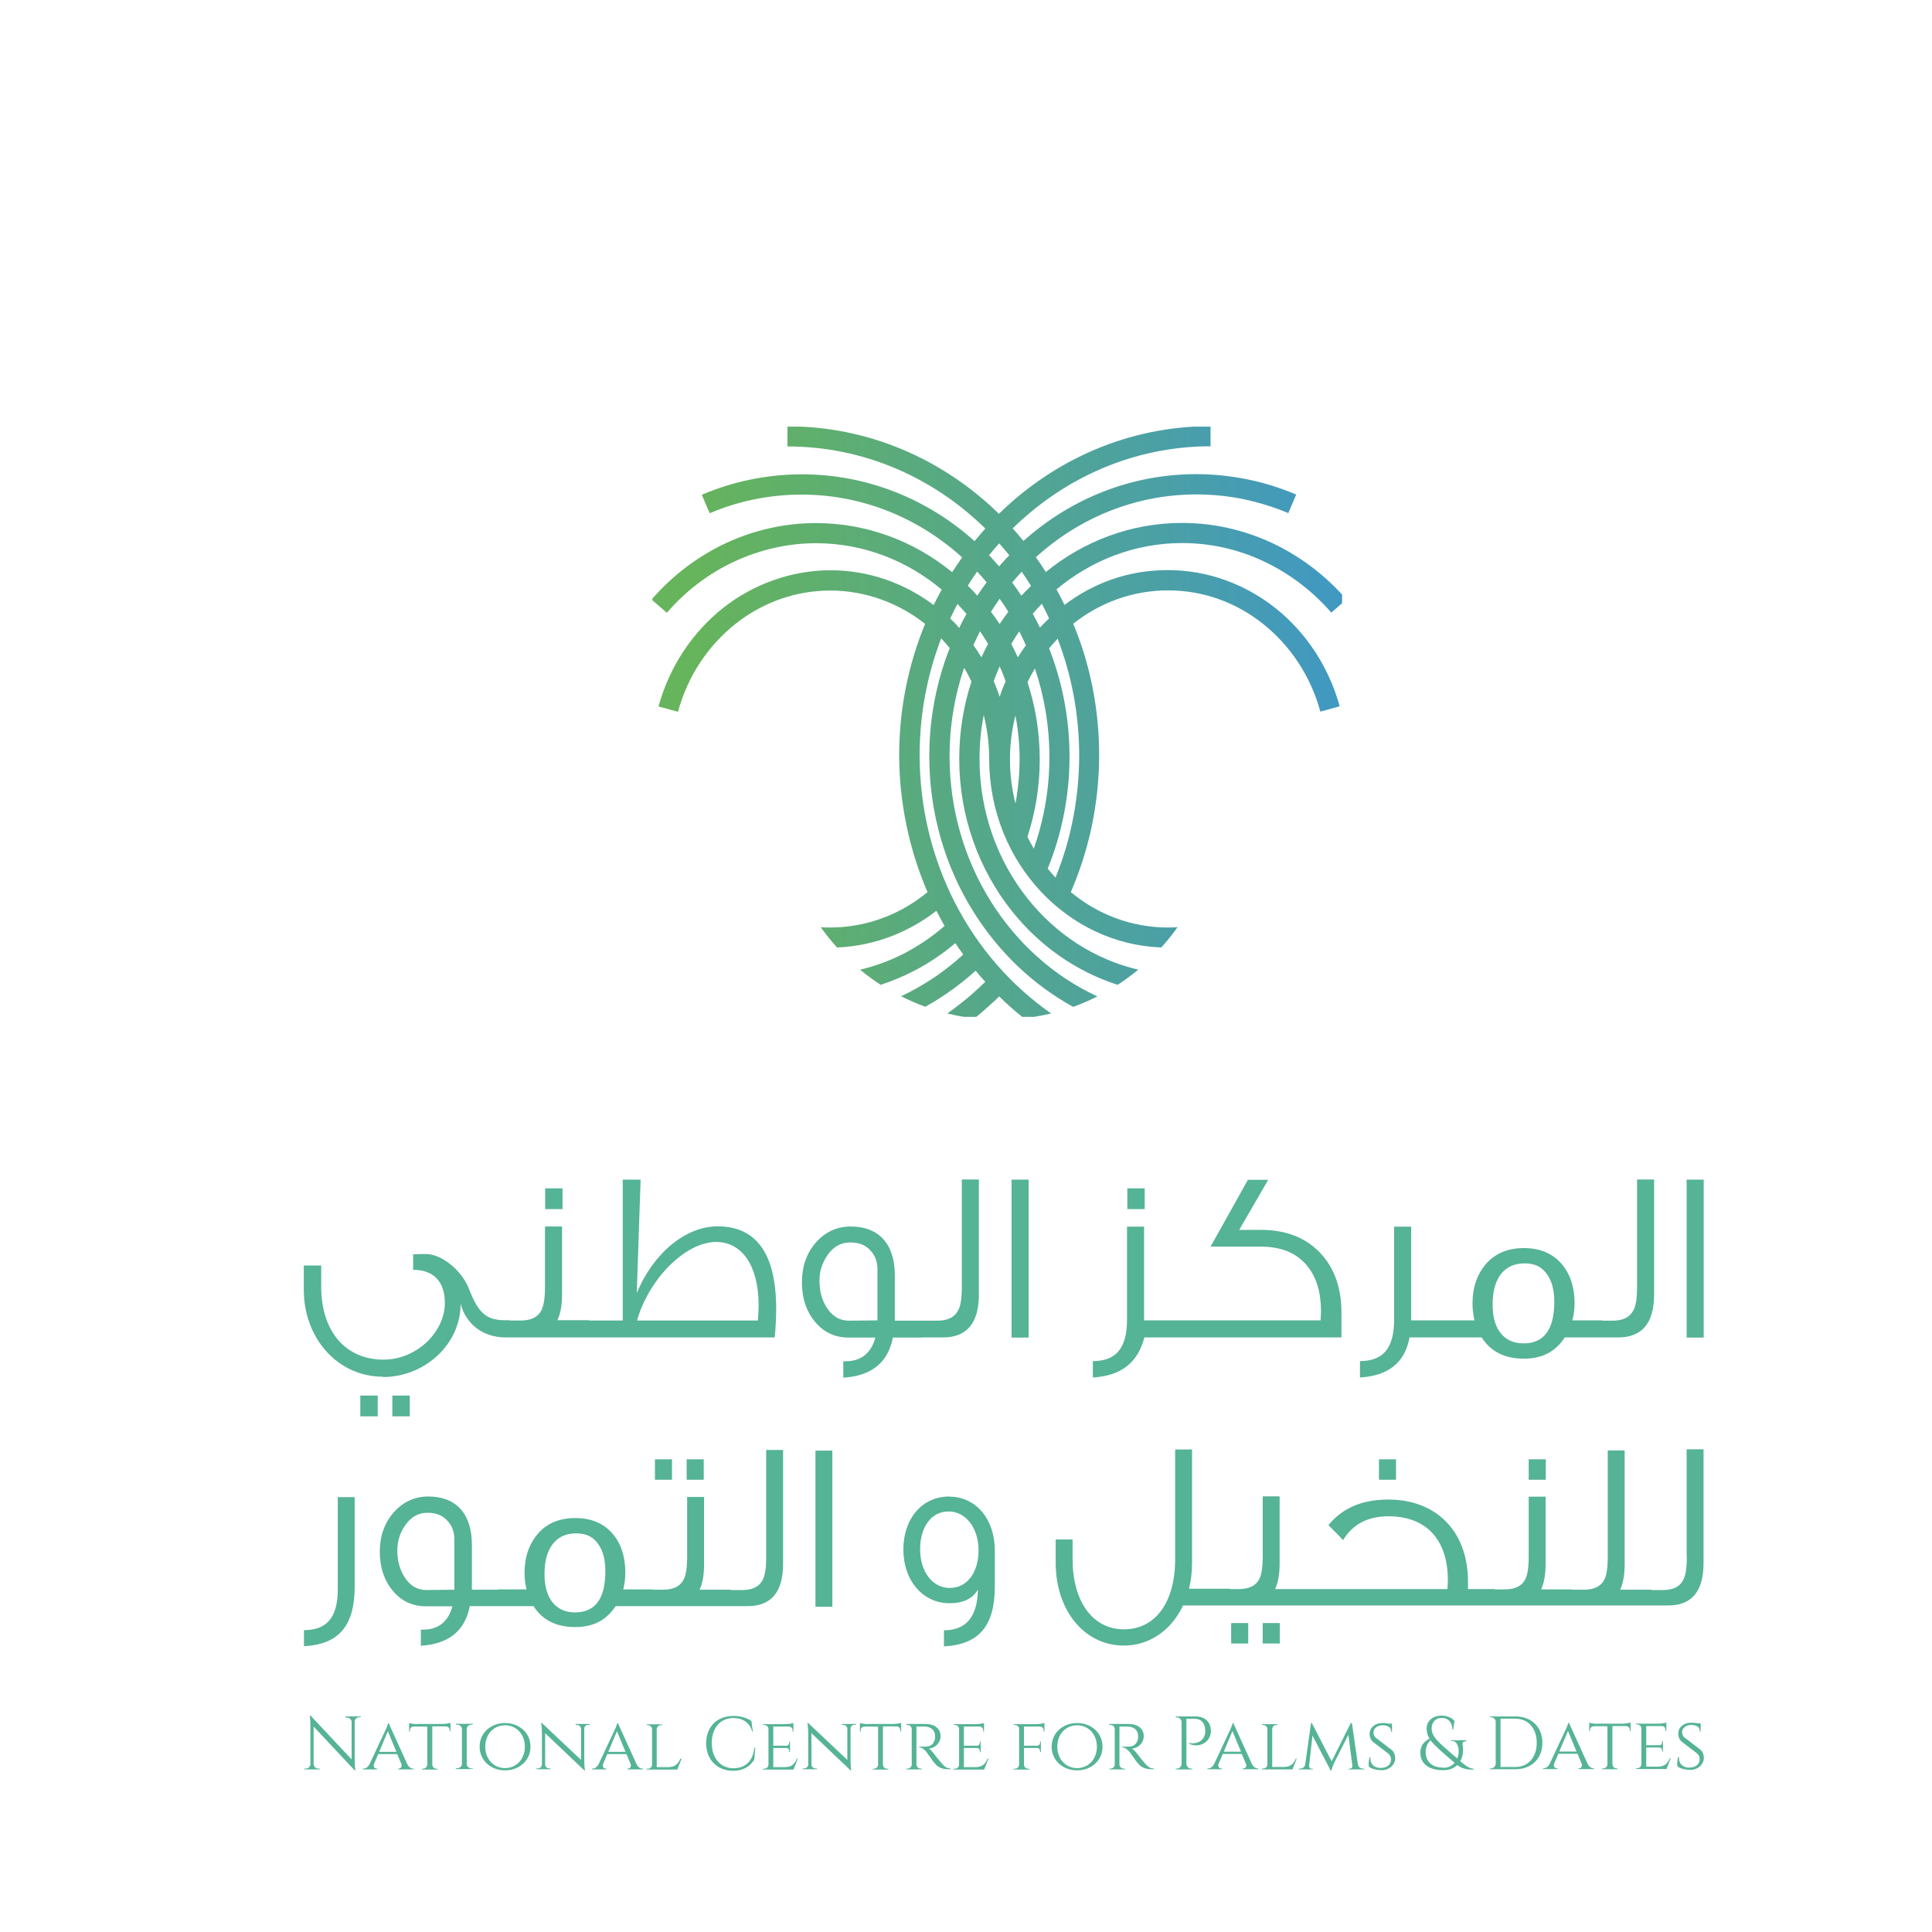 <?xml version="1.0" encoding="UTF-8"?>
<svg id="Layer_1" data-name="Layer 1" xmlns="http://www.w3.org/2000/svg" xmlns:xlink="http://www.w3.org/1999/xlink" viewBox="0 0 120 120">
  <defs>
    <style>
      .cls-1 {
        fill: #55b396;
      }

      .cls-2 {
        clip-path: url(#clippath);
      }

      .cls-3 {
        fill: none;
      }

      .cls-4 {
        fill: url(#linear-gradient);
      }
    </style>
    <clipPath id="clippath">
      <path class="cls-3" d="m62.73,47.17c0-.95.12-1.86.34-2.73.17.88.26,1.79.26,2.73,0,.79-.07,1.58-.19,2.35-.02.13-.04.26-.07.38-.22-.87-.34-1.79-.34-2.73m1.09,4.79c.24-.73.42-1.48.55-2.24.14-.85.21-1.7.21-2.55,0-1.68-.27-3.3-.76-4.8.14-.29.3-.58.46-.85.58,1.72.9,3.57.9,5.5,0,1.19-.12,2.36-.36,3.5-.15.74-.36,1.47-.61,2.19-.14-.24-.27-.49-.4-.74m-2.09-9.66c.11-.31.24-.62.37-.92.14.3.26.61.37.92-.14.32-.26.64-.37.97-.11-.33-.23-.66-.37-.97m3.35,11.65c.42-1.03.75-2.1.97-3.19.26-1.23.39-2.49.39-3.76,0-2.39-.45-4.66-1.27-6.74.15-.18.3-.35.46-.52l.07-.08c.86,2.24,1.34,4.69,1.34,7.26,0,1.46-.16,2.9-.46,4.3-.24,1.12-.58,2.22-1.01,3.28-.17-.18-.33-.37-.49-.57m-4.61-13.87c.13-.29.27-.58.41-.86.17.25.34.51.5.78-.15.27-.28.55-.41.84-.16-.26-.32-.51-.5-.75m2.35-.08c.16-.27.32-.53.5-.78.15.28.28.57.41.86-.18.24-.34.49-.5.75-.13-.28-.27-.56-.41-.84m-3.33-1.11c-.15-.16-.3-.31-.46-.46.14-.31.3-.61.45-.91.05.05.09.1.14.15.14.15.28.31.42.47-.16.28-.31.57-.45.87l-.11-.11h0Zm4.67-.76c.14-.16.27-.31.42-.47.05-.05.09-.1.14-.15.16.3.31.6.45.91-.16.15-.31.3-.46.46l-.11.11c-.14-.3-.3-.58-.45-.87m-2.59-.11c.17-.27.35-.54.54-.81.19.26.37.53.54.81-.19.25-.37.5-.54.76-.17-.26-.35-.51-.54-.76m-1.03-1.21c-.13-.14-.27-.28-.41-.41.19-.3.38-.59.58-.88.2.22.4.44.59.67-.2.27-.39.54-.58.83-.06-.07-.12-.14-.19-.2m2.36-.62c.19-.23.39-.45.59-.67.2.29.39.58.58.88-.14.14-.27.27-.41.41-.06.07-.13.13-.19.2-.19-.28-.38-.56-.58-.83m-1.31-1.56l-.12-.12c.2-.25.41-.5.63-.74.21.24.43.49.63.74l-.12.12c-.17.19-.35.37-.51.57-.17-.19-.34-.38-.51-.57m.51-2.68c-3.45-3.38-8.07-5.45-13.15-5.45v1.25c4.74,0,9.06,1.93,12.29,5.1-.23.26-.45.52-.67.78-2.89-2.59-6.64-4.15-10.73-4.15-1.06,0-2.12.11-3.16.32-1.04.21-2.06.53-3.05.95l.49,1.15c.91-.39,1.85-.68,2.8-.87.95-.19,1.92-.29,2.91-.29,3.8,0,7.29,1.47,9.97,3.9-.21.3-.42.61-.62.92-2.34-1.91-5.27-3.05-8.46-3.05-1.94,0-3.84.43-5.58,1.24-1.74.81-3.32,2-4.63,3.51l.95.82c1.19-1.38,2.63-2.46,4.21-3.19,1.58-.73,3.3-1.13,5.05-1.13,2.95,0,5.66,1.08,7.81,2.88-.17.31-.34.63-.5.96-1.81-1.36-4.03-2.16-6.42-2.16s-4.8.86-6.68,2.36c-1.87,1.49-3.3,3.6-3.99,6.1l1.21.33c.61-2.24,1.89-4.12,3.56-5.45,1.66-1.32,3.72-2.08,5.9-2.08s4.25.77,5.89,2.07c-1.03,2.5-1.61,5.26-1.61,8.16s.62,5.87,1.76,8.5c-.81.67-1.7,1.19-2.65,1.56-1.08.42-2.23.64-3.4.64-.2,0-.39,0-.58-.02.31.44.65.86,1.01,1.26,1.18-.05,2.34-.29,3.43-.72.97-.38,1.9-.9,2.74-1.56l.02.04c.16.3.32.6.49.9-.79.69-1.66,1.27-2.57,1.74-.85.43-1.75.76-2.68.98.41.34.84.65,1.28.94.67-.22,1.33-.49,1.96-.81.95-.48,1.85-1.08,2.68-1.78.16.24.32.48.49.71-.55.5-1.13.96-1.74,1.38-.68.46-1.38.86-2.12,1.21.48.24.98.46,1.5.65.46-.25.9-.53,1.33-.82.63-.43,1.23-.9,1.8-1.42.19.24.39.47.6.69-.3.29-.61.58-.92.85-.47.4-.95.77-1.44,1.12.35.08.69.16,1.05.21h.75c.15-.12.3-.25.45-.38.33-.29.66-.58.97-.89.45.44.93.87,1.43,1.27h.75c.35-.06.7-.13,1.05-.21-2.54-1.77-4.59-4.16-5.99-6.91-1.41-2.76-2.18-5.89-2.18-9.13,0-2.57.48-5.02,1.34-7.26l.07.08c.16.17.31.34.46.52-.82,2.08-1.27,4.35-1.27,6.74,0,3.53,1,6.89,2.78,9.7,1.53,2.43,3.63,4.46,6.16,5.85.51-.19,1.01-.4,1.5-.65-2.74-1.27-5-3.33-6.6-5.87-1.65-2.62-2.58-5.75-2.58-9.04,0-1.93.32-3.78.9-5.5.17.27.32.56.46.85-.49,1.5-.76,3.12-.76,4.8,0,3.58,1.22,6.89,3.28,9.47,1.69,2.12,3.95,3.73,6.56,4.57.45-.29.87-.61,1.28-.94-2.75-.65-5.13-2.23-6.86-4.4-1.88-2.35-3-5.4-3-8.69,0-.94.09-1.85.26-2.73.22.87.34,1.79.34,2.73,0,3.23,1.24,6.15,3.24,8.27,1.92,2.03,4.54,3.33,7.45,3.44.36-.4.7-.82,1.01-1.26-.19.01-.39.02-.59.02-2.28,0-4.38-.82-6.04-2.2.55-1.27.97-2.59,1.27-3.94.32-1.5.49-3.03.49-4.57,0-2.9-.57-5.66-1.61-8.16,1.64-1.3,3.68-2.07,5.89-2.07s4.24.76,5.9,2.08c1.67,1.33,2.95,3.21,3.56,5.45l1.2-.33c-.69-2.5-2.12-4.61-3.99-6.1-1.88-1.49-4.21-2.36-6.68-2.36s-4.61.8-6.42,2.16c-.16-.32-.32-.65-.5-.96,2.15-1.8,4.86-2.88,7.81-2.88,1.76,0,3.48.39,5.05,1.13,1.58.74,3.02,1.82,4.21,3.19l.67-.58v-.54c-1.26-1.37-2.74-2.45-4.36-3.21-1.74-.81-3.64-1.24-5.58-1.24-3.18,0-6.12,1.14-8.46,3.05-.2-.31-.4-.62-.62-.92,2.68-2.43,6.16-3.9,9.97-3.9.99,0,1.96.1,2.91.29.95.2,1.89.49,2.8.87l.49-1.15c-.98-.42-2-.74-3.05-.95-1.05-.21-2.1-.32-3.16-.32-4.09,0-7.84,1.56-10.73,4.15-.22-.27-.44-.53-.67-.78,3.23-3.16,7.54-5.1,12.29-5.1v-1.25c-5.08,0-9.7,2.07-13.15,5.45"/>
    </clipPath>
    <linearGradient id="linear-gradient" x1="-1650.55" y1="-9202.4" x2="-1649.7" y2="-9202.4" gradientTransform="translate(81497.22 454183.24) scale(49.35)" gradientUnits="userSpaceOnUse">
      <stop offset="0" stop-color="#66b45b"/>
      <stop offset="1" stop-color="#3f97c6"/>
    </linearGradient>
  </defs>
  <g class="cls-2">
    <rect class="cls-4" x="40.52" y="26.5" width="42.9" height="36.69"/>
  </g>
  <g>
    <g>
      <rect class="cls-1" x="24.37" y="86.68" width="1.08" height="1.29"/>
      <path class="cls-1" d="m23.79,85.53c2.58,0,4.82-2.02,4.82-4.55.34,1.28,1.38,2.06,2.73,2.09h0s16.78,0,16.78,0c.06-.64.09-1.23.09-1.76,0-3.41-1.21-5.14-3.64-5.14-1.97,0-3.99,1.65-5.02,4.15l.24-7.05h-1.11v8.75h-2.09v-.02h-1.97c.2-.41.29-.95.29-1.61v-4.21h-1.06v3.75c0,.7-.08,1.18-.23,1.47-.21.41-.64.62-1.29.62h-.68v-.02h-.32c-1.14,0-1.64-.49-2.2-1.94-.47-1.21-1.74-2.17-2.67-2.17-.55,0-.82.02-.82.03h.02v.95c1.24,0,1.97.7,1.97,2.06,0,1.82-1.77,3.52-3.8,3.52-2.41,0-3.88-1.8-3.88-4.53v-1.32h-1.08v1.51c0,3.03,2.12,5.4,4.91,5.4h0Zm20.69-8.39c1.64,0,2.64,1.53,2.64,3.93,0,.3-.02.62-.05.95h-7.5c.71-2.55,2.99-4.88,4.91-4.88h0Z"/>
      <rect class="cls-1" x="85.65" y="90.64" width="1.06" height="1.27"/>
      <rect class="cls-1" x="42.65" y="90.64" width="1.06" height="1.27"/>
      <rect class="cls-1" x="40.68" y="90.64" width="1.06" height="1.27"/>
      <path class="cls-1" d="m71.09,83.07h12.23v-1.53c0-1.55-.44-2.79-1.33-3.73-.91-.95-2.14-1.42-3.67-1.42h-1.35l1.8-3.11h-1.26c-1,1.79-1.77,3.17-2.32,4.15h3.12c1.29,0,2.26.41,2.91,1.23.56.7.83,1.64.83,2.8,0,.18-.02.36-.03.55h-10.96v-5.82h-1.06v5.79c0,1.79-.71,2.56-2.12,2.56v1.02c1.76-.11,2.79-.92,3.2-2.49h0Z"/>
      <rect class="cls-1" x="70.02" y="73.81" width="1.08" height="1.29"/>
      <rect class="cls-1" x="94.95" y="90.64" width="1.06" height="1.27"/>
      <path class="cls-1" d="m87.54,83.07h4.49c.56.88,1.44,1.32,2.61,1.32s1.97-.44,2.55-1.32h3.32c1.49,0,2.23-.9,2.23-2.67v-7.14h-1.06v6.67c0,.7-.07,1.18-.23,1.46-.21.42-.64.64-1.29.64h-.65v-.02h-1.85c.09-.33.14-.68.14-1.06,0-1-.27-1.82-.8-2.44-.56-.65-1.35-.99-2.34-.99s-1.77.32-2.35.97c-.56.65-.85,1.47-.85,2.47,0,.38.05.73.12,1.05h-3.93v-5.82h-1.06v5.79c0,1.79-.71,2.56-2.12,2.56v1.02c1.76-.11,2.79-.92,3.08-2.49h0Zm5.59-3.8c.35-.53.88-.8,1.56-.8s1.12.24,1.44.74c.27.41.41.95.41,1.64,0,1.73-.64,2.59-1.91,2.59-.65,0-1.15-.24-1.5-.74-.29-.42-.42-.99-.42-1.67,0-.74.14-1.32.42-1.76h0Z"/>
      <rect class="cls-1" x="33.86" y="73.81" width="1.08" height="1.29"/>
      <rect class="cls-1" x="78.43" y="100.81" width="1.06" height="1.27"/>
      <path class="cls-1" d="m104.77,96.69c0,.69-.07,1.17-.22,1.44-.21.42-.63.63-1.27.63h-.7v-.02h-1.95c.19-.4.28-.95.28-1.59v-7.06h-1.05v6.59c0,.69-.07,1.17-.22,1.45-.21.4-.63.61-1.27.61h-.7v-.02h-1.95c.19-.4.28-.95.28-1.59v-4.17h-1.05v3.7c0,.69-.07,1.17-.22,1.45-.21.4-.63.61-1.27.61h-.63v-.02h-1.65v-.46c0-3.12-1.96-5.1-4.95-5.1-1.63,0-2.86.53-3.72,1.59.46.46.76.76.91.93.6-.99,1.54-1.48,2.82-1.48,2.35,0,3.69,1.45,3.69,3.98,0,.16-.02.35-.03.54h-10.7c.19-.4.28-.95.28-1.59v-4.17h-1.05v3.7c0,.69-.07,1.17-.22,1.45-.21.4-.63.61-1.27.61h-.54v-.02h-2.55c.13-.51.19-1.05.19-1.62v-7.03h-1.05v6.82c0,2.65-1.21,4.35-3.18,4.35s-3.19-1.77-3.19-4.35v-1.23h-1.05v1.44c0,2.97,1.78,5.15,4.24,5.15,1.56,0,2.94-.93,3.67-2.49h30.13c1.47,0,2.2-.88,2.2-2.64v-7.06h-1.05v6.59h0Z"/>
      <path class="cls-1" d="m20.98,98.72c0,1.77-.7,2.53-2.1,2.53v1c2.2-.12,3.15-1.29,3.15-3.73v-5.53h-1.05v5.72h0Z"/>
      <rect class="cls-1" x="76.47" y="100.81" width="1.06" height="1.27"/>
      <rect class="cls-1" x="104.76" y="73.27" width="1.06" height="9.81"/>
      <path class="cls-1" d="m47.59,96.69c0,.69-.07,1.17-.22,1.44-.21.42-.63.63-1.27.63h-.7v-.02h-1.95c.2-.4.28-.95.28-1.59v-4.17h-1.05v3.7c0,.69-.07,1.17-.23,1.45-.21.4-.63.61-1.27.61h-.64v-.02h-1.83c.09-.33.13-.68.13-1.05,0-.99-.27-1.8-.79-2.41-.55-.64-1.33-.97-2.31-.97s-1.75.31-2.32.96c-.55.64-.84,1.45-.84,2.44,0,.37.05.72.12,1.03h-1.77v.02h-1.62v-2.79c0-1.98-1.03-3-2.7-3-.85,0-1.57.33-2.16.99-.57.66-.86,1.47-.86,2.44s.27,1.78.81,2.43,1.23.96,2.07.96h1.63c-.26.96-.87,1.45-1.83,1.45h-.13v1c1.72-.11,2.74-.91,3.04-2.46h3.96c.55.87,1.42,1.3,2.58,1.3s1.95-.44,2.52-1.3h8.2c1.47,0,2.2-.88,2.2-2.64v-7.06h-1.05v6.59h0Zm-19.36,2.05l-1.74.02c-.58,0-1.05-.28-1.39-.85-.28-.46-.42-1-.42-1.6s.16-1.09.48-1.56c.36-.53.82-.79,1.39-.79s.97.18,1.27.53c.27.3.4.68.4,1.11v3.16h0Zm7.49,1.41c-.64,0-1.14-.24-1.48-.73-.28-.42-.42-.97-.42-1.65,0-.73.14-1.3.42-1.74.35-.53.87-.79,1.54-.79s1.11.24,1.42.73c.27.4.4.95.4,1.62,0,1.71-.63,2.56-1.89,2.56h0Z"/>
      <rect class="cls-1" x="22.38" y="86.68" width="1.08" height="1.29"/>
      <rect class="cls-1" x="50.65" y="90.1" width="1.05" height="9.7"/>
      <path class="cls-1" d="m58.97,92.95c-1.71,0-2.86,1.38-2.86,3.3s1.21,3.33,2.86,3.33c.86,0,1.44-.28,1.77-.85-.03,1.69-.73,2.53-2.11,2.53v1c2.2-.12,3.16-1.29,3.16-3.73v-2.23c0-1.95-1.18-3.34-2.82-3.34h0Zm.02,5.68c-1.09,0-1.84-1.03-1.84-2.4s.68-2.35,1.77-2.35,1.86,1.06,1.86,2.41-.69,2.34-1.78,2.34h0Z"/>
      <path class="cls-1" d="m57.25,83.07h1.32c1.49,0,2.23-.9,2.23-2.67v-7.14h-1.06v6.67c0,.7-.07,1.18-.23,1.46-.21.42-.64.64-1.29.64h-2.64v-2.82c0-2-1.05-3.03-2.73-3.03-.86,0-1.59.33-2.18,1-.58.67-.86,1.49-.86,2.47s.27,1.8.82,2.46c.55.65,1.24.97,2.09.97h1.65c-.26.97-.88,1.47-1.85,1.47h-.14v1.02c1.74-.11,2.77-.92,3.08-2.49h1.79Zm-2.76-1.06l-1.76.02c-.59,0-1.06-.29-1.41-.86-.29-.47-.42-1.02-.42-1.62s.17-1.11.49-1.58c.36-.53.83-.8,1.41-.8s.99.18,1.29.53c.27.3.41.68.41,1.12v3.2h0Z"/>
      <rect class="cls-1" x="62.83" y="73.27" width="1.06" height="9.81"/>
    </g>
    <path class="cls-1" d="m104.66,107.95c-.15-.12-.18-.25-.18-.37,0-.25.25-.44.56-.44.37,0,.54.15.54.41h.05v-.51h-.16c-.11-.02-.25-.04-.46-.04-.43,0-.78.3-.77.68,0,.16.05.36.22.5l.94.72c.12.11.17.22.17.37,0,.3-.24.51-.62.52-.41.01-.7-.24-.66-.66h-.05c-.07.18-.08.46-.05.58.17.15.53.22.81.22.46,0,.83-.34.83-.75,0-.18-.07-.38-.21-.5l-.95-.73h0Zm-.89,1.25h-.05c-.13.3-.29.52-.74.53h-.73v-1.19h.81c.12,0,.18.09.18.2v.06h.05v-.66h-.05v.06c0,.11-.06.2-.19.2h-.8v-1.19h.97c.14,0,.23.11.23.24v.07h.05v-.53c-.08.03-.34.07-.52.07h-1.37v.05h.07c.15,0,.27.11.27.25v2.22c0,.14-.12.25-.27.25h-.07v.05h1.9l.26-.67h0Zm-4.53-2.14h1.52c.19,0,.44-.04.52-.07v.53h-.05v-.07c0-.13-.09-.24-.23-.24h-.85v2.38c0,.14.13.25.27.25h.05v.05h-.96v-.05h.06c.15,0,.27-.11.27-.25v-2.37h-.85c-.14,0-.23.11-.23.24v.07h-.05v-.53c.08.03.34.07.52.07m-2.38,1.72l.54-1.28.53,1.28h-1.07Zm.59-1.78h-.04c0,.12-.18.48-.18.48l-.97,2.07c-.1.19-.24.27-.37.27h-.04v.05h.89v-.05h-.04c-.11,0-.23-.11-.16-.29l.26-.61h1.19l.26.62c.06.18-.06.28-.16.28h-.04v.05h.96v-.05h-.03c-.12,0-.27-.08-.36-.27l-1.16-2.55h0Zm-4.24-.26h.92c.8,0,1.33.6,1.33,1.5s-.53,1.5-1.33,1.5h-.92v-2.99Zm-.66-.14v.05h.06c.15,0,.3.12.3.27v2.62c0,.16-.14.29-.3.29h-.06v.05h1.58c1,0,1.68-.65,1.68-1.64s-.68-1.64-1.68-1.64h-1.58Zm-2.9,3.18c-.7,0-1.09-.39-1.09-.95,0-.29.09-.55.3-.75.14.19.35.39.6.62.25.23.51.45.9.78-.16.19-.4.31-.7.31m1.43-1.66v-.05h-.94v.05h.07c.15,0,.24.09.3.21.13.26.12.59,0,.87-.4-.33-.65-.57-.85-.74-.48-.43-.74-.73-.74-1.12s.26-.66.62-.66c.4,0,.67.27.67.72h.05l.08-.53c-.16-.2-.48-.33-.79-.33-.58,0-.94.35-.94.8,0,.24.06.44.18.63-.32.16-.57.44-.57.86,0,.7.52,1.1,1.43,1.1.36,0,.66-.12.86-.32.4.31.82.28,1.01.28v-.05c-.3-.02-.57-.26-.82-.47.16-.28.21-.64.14-1.02-.02-.13.04-.21.17-.21h.07Zm-5.59-.17c-.15-.12-.18-.25-.18-.37,0-.25.25-.44.56-.44.37,0,.54.15.54.41h.05v-.51h-.16c-.11-.02-.25-.04-.46-.04-.43,0-.78.3-.77.68,0,.16.05.36.22.5l.94.72c.12.11.17.22.17.37,0,.3-.24.51-.62.52-.41.01-.7-.24-.66-.66h-.05c-.06.18-.07.46-.05.58.17.15.53.22.81.22.46,0,.83-.34.83-.75,0-.18-.07-.38-.21-.5l-.95-.73h0Zm-1.55-.95h-.04l-1.19,2.38-1.23-2.38h-.05l-.36,2.56c-.02.17-.16.27-.32.27h-.07v.05h.87v-.04h-.07c-.1,0-.18-.08-.17-.18l.21-1.88,1.13,2.17h.05c.03-.19.17-.48.17-.48l.88-1.74.25,1.93c.01.1-.08.18-.17.18h-.07v.04h.97v-.05h-.07c-.16,0-.29-.09-.32-.26l-.37-2.57h0Zm-3.45,2.2c-.13.3-.29.52-.74.53h-.73v-2.36c0-.14.13-.25.28-.25h.05v-.05h-.97v.05h.06c.15,0,.28.11.28.25v2.21c0,.14-.12.25-.27.25h-.07v.05h1.9l.26-.67h-.05Zm-4.48-.42h1.07l-.53-1.28-.54,1.28Zm.59-1.78l1.16,2.55c.1.19.24.27.36.27h.03v.05h-.96v-.05h.04c.11,0,.23-.1.16-.28l-.26-.62h-1.18l-.26.61c-.07.19.05.29.16.29h.04v.05h-.89v-.05h.04c.12,0,.27-.08.37-.27l.97-2.07s.17-.36.18-.48h.05Zm-3.57-.4v.05h.06c.16,0,.28.12.3.27v2.62c0,.16-.14.29-.3.29h-.06v.05h1.02v-.05h-.06c-.16,0-.3-.13-.3-.29v-2.8h.54c.4,0,.62.29.63.72,0,.1,0,.22-.03.28-.21.67-.98.5-.98.5v.04c.59.31,1.36-.07,1.36-.78,0-.56-.37-.91-.96-.91h-1.22Zm-4.13.47v.05h.07c.15,0,.26.11.27.24v2.22c0,.14-.12.25-.27.25h-.06v.05h.96v-.05h-.07c-.15,0-.26-.11-.27-.25v-2.36s.27,0,.54,0c.38.02.61.23.62.58,0,.1,0,.2-.03.27-.13.39-.43.4-.69.4-.15,0-.27,0-.27,0v.04c.19,0,.35.16.48.31.04.05.4.58.46.64.15.18.35.41.87.41h.15v-.05c-.26,0-.39-.14-.58-.35-.19-.22-.41-.51-.41-.51-.1-.14-.26-.32-.36-.37.42-.04.73-.37.73-.77,0-.47-.36-.76-.95-.76h-1.18Zm-2,2.73c-.69,0-1.23-.54-1.23-1.33s.54-1.33,1.23-1.33,1.23.54,1.23,1.33-.54,1.33-1.23,1.33m0-2.8c-.87,0-1.58.6-1.58,1.47s.71,1.47,1.58,1.47,1.58-.6,1.58-1.47-.71-1.47-1.58-1.47m-3.3.07h-.64v.05h.07c.15,0,.27.11.27.25v2.22c0,.14-.12.25-.27.25h-.07v.05h.98v-.05h-.07c-.15,0-.27-.11-.27-.25v-1.04h.82c.12,0,.18.09.18.2v.06h.05v-.66h-.05v.06c0,.11-.06.2-.19.2h-.81v-1.19h.99c.14,0,.23.11.23.24v.07h.05v-.53c-.08.03-.34.07-.53.07h-.74Zm-2.21,2.14h-.05c-.13.3-.29.52-.74.53h-.73v-1.19h.81c.12,0,.18.09.18.2v.06h.05v-.66h-.05v.06c0,.11-.06.2-.19.2h-.8v-1.19h.97c.14,0,.23.11.23.24v.07h.05v-.53c-.08.03-.33.07-.52.07h-1.37v.05h.07c.15,0,.27.11.27.25v2.22c0,.14-.12.25-.27.25h-.07v.05h1.9l.26-.67h0Zm-5.09-2.14v.05h.06c.15,0,.26.11.27.24v2.22c0,.14-.12.25-.27.25h-.06v.05h.95v-.05h-.06c-.15,0-.26-.11-.27-.25v-2.36s.27,0,.54,0c.38.02.61.23.62.58,0,.1,0,.2-.03.27-.13.39-.43.4-.69.4-.15,0-.27,0-.27,0v.04c.18,0,.35.16.47.31.04.05.4.58.46.64.15.18.35.41.87.41h.15v-.05c-.26,0-.39-.14-.58-.35-.19-.22-.41-.51-.41-.51-.1-.14-.26-.32-.36-.37.42-.04.73-.37.73-.77,0-.47-.36-.76-.95-.76h-1.17Zm-2.37,0c-.18,0-.44-.04-.52-.07v.53h.05v-.07c0-.13.09-.24.23-.24h.85v2.37c0,.14-.12.25-.28.25h-.05v.05h.96v-.05h-.06c-.15,0-.27-.11-.27-.25v-2.38h.85c.14,0,.23.11.23.24v.07h.05v-.53c-.08.03-.34.07-.52.07h-1.52,0Zm-1.64,0v.05h.08c.14,0,.25.1.26.23v1.94l-2.43-2.29h-.05s.05.26.05.58v2c0,.13-.12.24-.26.24h-.08v.05h.88v-.05h-.08c-.14,0-.26-.11-.26-.24v-1.95l2.43,2.31h.04s-.04-.3-.04-.6v-2c0-.13.12-.23.26-.23h.08v-.05h-.88Zm-2.74,2.14h-.05c-.13.3-.29.52-.74.53h-.73v-1.19h.81c.12,0,.18.09.18.2v.06h.05v-.66h-.05v.06c0,.11-.06.2-.19.2h-.8v-1.19h.97c.14,0,.23.11.23.24v.07h.05v-.53c-.08.03-.33.07-.52.07h-1.37v.05h.07c.15,0,.27.11.27.25v2.22c0,.14-.12.25-.27.25h-.07v.05h1.9l.26-.67h0Zm-2.69-.69c-.11.96-.67,1.29-1.33,1.29-.79-.02-1.32-.63-1.32-1.57s.53-1.55,1.35-1.55c.56,0,1.02.29,1.16.84h.04l-.09-.66c-.27-.18-.65-.31-1.11-.31-1.03,0-1.7.68-1.7,1.7s.69,1.7,1.67,1.71c.65,0,1.07-.29,1.32-.7l.06-.73h-.04Zm-4.6.69c-.13.3-.29.52-.74.53h-.73v-2.36c0-.14.13-.25.28-.25h.06v-.05h-.97v.05h.06c.15,0,.28.11.28.25v2.21c0,.14-.12.25-.27.25h-.06v.05h1.9l.26-.67h-.05,0Zm-4.48-.42l.54-1.28.53,1.28h-1.07Zm.59-1.78h-.04c0,.12-.18.48-.18.48l-.97,2.07c-.1.19-.24.27-.37.27h-.04v.05h.89v-.05h-.04c-.11,0-.23-.11-.16-.29l.26-.61h1.19l.26.62c.06.18-.06.28-.16.28h-.04v.05h.96v-.05h-.03c-.12,0-.27-.08-.36-.27l-1.16-2.55h0Zm-2.62.06v.05h.08c.14,0,.25.1.26.23v1.94l-2.43-2.29h-.05s.05.26.05.58v2c0,.13-.12.24-.26.24h-.08v.05h.88v-.05h-.08c-.14,0-.26-.11-.26-.24v-1.95l2.43,2.31h.04s-.04-.3-.04-.6v-2c0-.13.12-.23.26-.23h.08v-.05h-.88Zm-4.38,2.73c-.69,0-1.23-.54-1.23-1.33s.54-1.33,1.23-1.33,1.23.54,1.23,1.33-.54,1.33-1.23,1.33m0-2.8c-.87,0-1.58.6-1.58,1.47s.71,1.47,1.58,1.47,1.58-.6,1.58-1.47-.71-1.47-1.58-1.47m-2,2.87v-.05h-.06c-.17,0-.31-.11-.32-.25v-2.22c0-.14.15-.25.32-.25h.06v-.05h-1.06v.05h.06c.17,0,.31.11.32.25v2.21c0,.14-.15.25-.32.25h-.06v.05h1.06,0Zm-3.43-2.81h1.52c.19,0,.44-.04.52-.07v.53h-.05v-.07c0-.13-.09-.24-.23-.24h-.85v2.38c0,.14.13.25.27.25h.05v.05h-.96v-.05h.05c.15,0,.27-.11.28-.25v-2.37h-.85c-.14,0-.23.11-.23.24v.07h-.05v-.53c.08.03.34.07.52.07m-2.38,1.72l.54-1.28.53,1.28h-1.07Zm.59-1.78h-.04c0,.12-.18.48-.18.48l-.97,2.07c-.1.19-.24.27-.37.27h-.04v.05h.89v-.05h-.04c-.11,0-.23-.11-.16-.29l.26-.61h1.18l.26.62c.06.18-.06.28-.16.28h-.04v.05h.96v-.05h-.03c-.12,0-.27-.08-.36-.27l-1.16-2.55h0Zm-2.68-.4v.05h.09c.16,0,.29.13.29.28v2.32l-2.55-2.72h-.05s.04.27.04.58v2.43c0,.16-.13.28-.29.28h-.09v.05h.96v-.05h-.09c-.16,0-.28-.12-.29-.28v-2.33l2.55,2.72h.04s-.04-.3-.04-.6v-2.42c0-.16.13-.28.29-.28h.09v-.05h-.96,0Z"/>
  </g>
</svg>